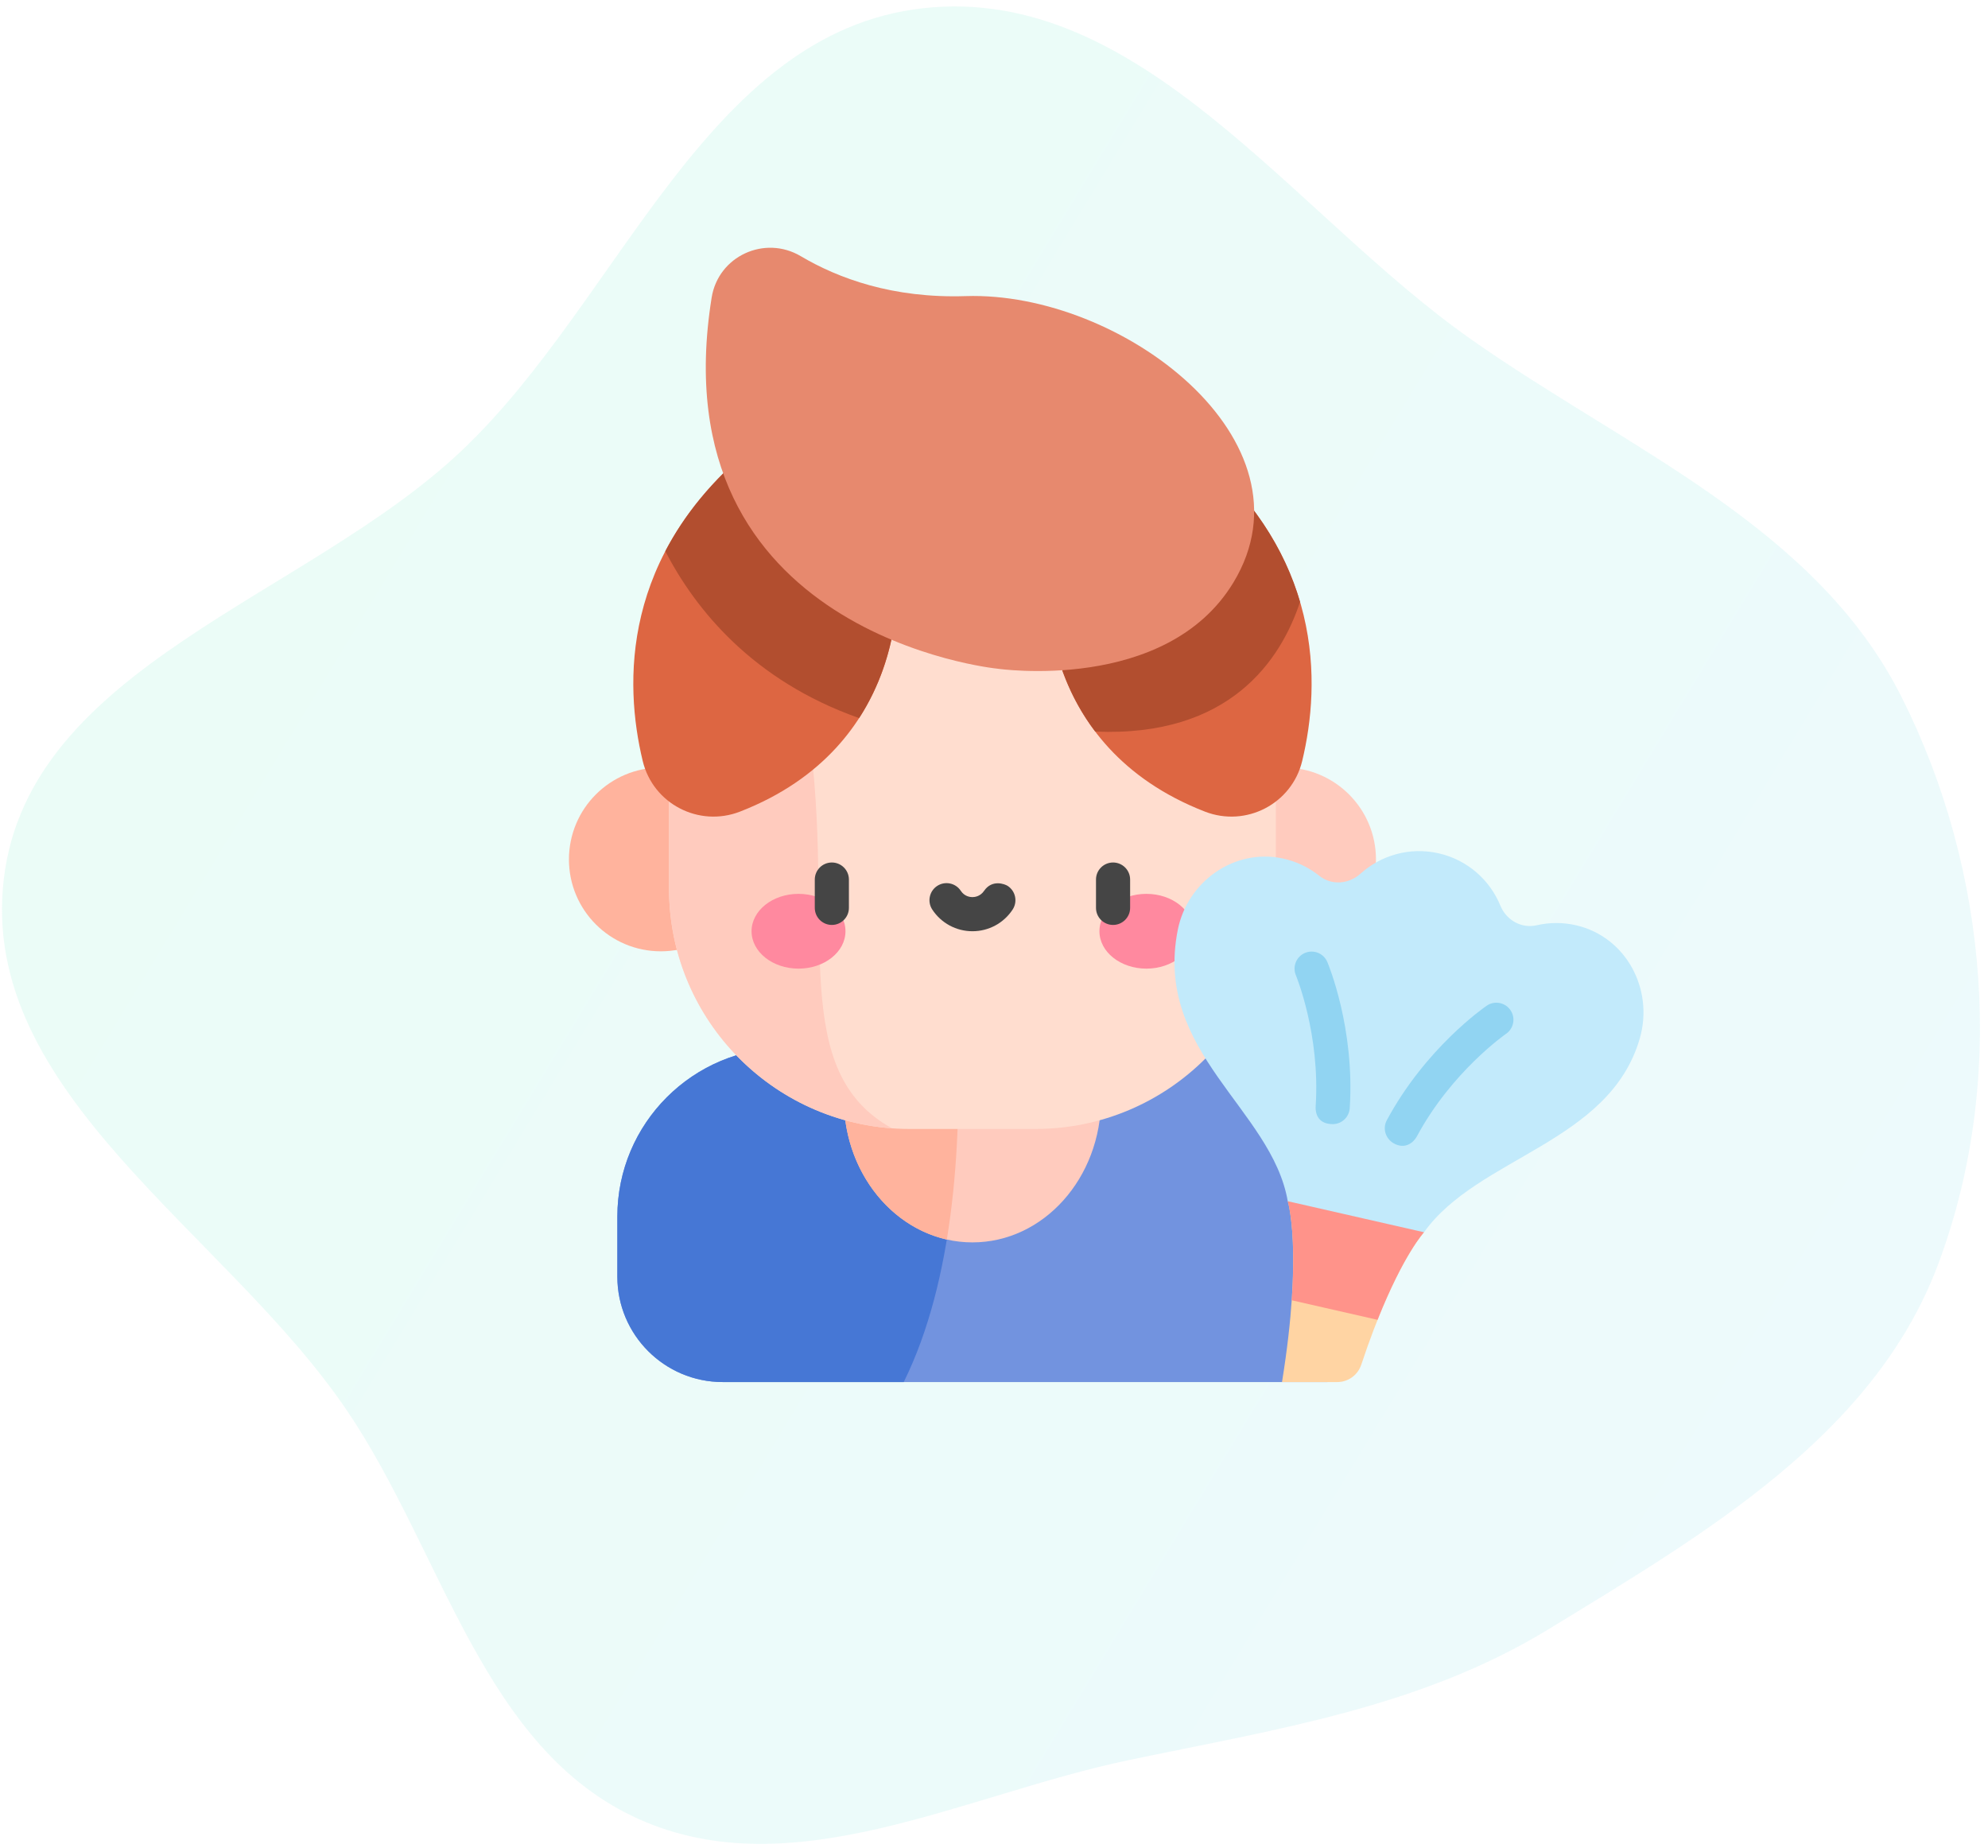 <svg width="170" height="158" viewBox="0 0 170 158" fill="none" xmlns="http://www.w3.org/2000/svg">
<path opacity="0.1" fill-rule="evenodd" clip-rule="evenodd" d="M125.751 28.986C139.132 38.407 155.233 44.967 162.597 59.582C170.095 74.46 171.581 92.66 165.687 108.243C160.185 122.787 145.706 131.205 132.438 139.314C121.463 146.02 109.094 147.888 96.505 150.52C82.407 153.467 67.807 161.451 54.658 155.574C41.268 149.589 37.903 132.811 29.693 120.658C19.334 105.321 -1.865 93.522 0.328 75.145C2.499 56.952 26.189 51.121 39.493 38.524C53.056 25.683 60.391 2.754 78.956 0.701C97.526 -1.352 110.473 18.232 125.751 28.986Z" fill="url(#paint0_linear)"/>
<g clip-path="url(#clip0)">
<path d="M64.368 73.494C64.368 77.834 60.85 81.352 56.51 81.352C52.17 81.352 48.652 77.834 48.652 73.494C48.652 69.154 52.17 65.636 56.51 65.636C60.85 65.636 64.368 69.154 64.368 73.494Z" fill="#FFB39D"/>
<path d="M117.663 73.494C117.663 77.834 114.145 81.352 109.805 81.352C105.465 81.352 101.946 77.834 101.946 73.494C101.946 69.154 105.465 65.636 109.805 65.636C114.145 65.636 117.663 69.154 117.663 73.494Z" fill="#FFCBBE"/>
<path d="M113.524 118.187H61.805C56.827 118.187 52.792 114.151 52.792 109.174V104.04C52.792 96.067 59.256 89.603 67.229 89.603H99.087C107.06 89.603 113.524 96.067 113.524 104.04V118.187Z" fill="#7293DF"/>
<path d="M77.281 118.187C81.645 109.387 82.154 97.469 81.9 89.603H67.228C59.255 89.603 52.791 96.067 52.791 104.04V109.174C52.791 114.151 56.827 118.187 61.805 118.187H77.281Z" fill="#4677D5"/>
<path d="M94.155 93.961C94.155 87.177 89.232 81.678 83.157 81.678C77.084 81.678 72.16 87.177 72.16 93.961C72.16 100.744 77.084 106.243 83.157 106.243C89.232 106.243 94.155 100.744 94.155 93.961Z" fill="#FFCBBE"/>
<path d="M81.345 81.844C76.134 82.809 72.16 87.866 72.16 93.961C72.16 99.906 75.942 104.864 80.966 105.999C82.746 95.195 81.632 84.264 81.345 81.844Z" fill="#FFB39D"/>
<path d="M88.543 96.542H77.772C66.416 96.542 57.21 87.336 57.21 75.98V60.754C57.21 46.424 68.827 34.807 83.157 34.807C97.488 34.807 109.105 46.424 109.105 60.754V75.98C109.105 87.336 99.899 96.542 88.543 96.542Z" fill="#FFDDCF"/>
<path d="M69.343 63.934C67.323 46.755 83.803 37.611 88.52 35.362C86.79 34.998 84.996 34.807 83.158 34.807C68.828 34.807 57.21 46.424 57.21 60.754V75.98C57.21 86.834 65.623 95.723 76.281 96.489C67.471 91.624 71.238 80.042 69.343 63.934Z" fill="#FFCBBE"/>
<path d="M72.299 79.635C72.299 77.87 70.502 76.438 68.284 76.438C66.066 76.438 64.268 77.87 64.268 79.635C64.268 81.401 66.066 82.833 68.284 82.833C70.502 82.833 72.299 81.401 72.299 79.635Z" fill="#FF899F"/>
<path d="M102.047 79.635C102.047 77.87 100.249 76.438 98.031 76.438C95.814 76.438 94.016 77.87 94.016 79.635C94.016 81.401 95.814 82.833 98.031 82.833C100.249 82.833 102.047 81.401 102.047 79.635Z" fill="#FF899F"/>
<path d="M95.182 79.096C94.376 79.096 93.722 78.442 93.722 77.637V75.215C93.722 74.409 94.376 73.756 95.182 73.756C95.987 73.756 96.64 74.409 96.64 75.215V77.637C96.64 78.442 95.987 79.096 95.182 79.096Z" fill="#454545"/>
<path d="M71.134 79.096C70.328 79.096 69.675 78.442 69.675 77.637V75.215C69.675 74.409 70.328 73.756 71.134 73.756C71.939 73.756 72.593 74.409 72.593 75.215V77.637C72.593 78.442 71.939 79.096 71.134 79.096Z" fill="#454545"/>
<path d="M84.154 76.179C83.827 76.66 83.351 76.717 83.157 76.717C82.964 76.717 82.48 76.665 82.161 76.179C81.719 75.506 80.814 75.319 80.14 75.761C79.467 76.204 79.279 77.108 79.722 77.782C80.484 78.942 81.769 79.635 83.157 79.635C84.546 79.635 85.83 78.942 86.593 77.782C87.035 77.108 86.848 76.204 86.174 75.761C85.928 75.599 84.836 75.179 84.154 76.179Z" fill="#454545"/>
<path d="M76.692 49.85C76.692 49.85 77.732 63.789 63.279 69.405C59.765 70.771 55.845 68.743 54.961 65.077C53.358 58.426 53.114 47.419 64.33 38.242C64.383 38.406 76.692 49.85 76.692 49.85Z" fill="#DD6642"/>
<path d="M73.466 61.409C77.132 55.743 76.692 49.85 76.692 49.85C76.692 49.85 64.383 38.406 64.33 38.243C60.845 41.093 58.468 44.12 56.892 47.138C59.466 52.108 64.351 58.186 73.466 61.409Z" fill="#B24E2F"/>
<path d="M89.623 49.85C89.623 49.85 88.583 63.789 103.036 69.405C106.55 70.771 110.47 68.743 111.354 65.077C112.958 58.426 113.201 47.419 101.986 38.242C101.932 38.406 89.623 49.85 89.623 49.85Z" fill="#DD6642"/>
<path d="M111.173 51.468C109.88 47.073 107.147 42.466 101.986 38.242C101.932 38.406 89.623 49.849 89.623 49.849C89.623 49.849 89.121 56.572 93.656 62.561C105.186 63.051 109.536 56.418 111.173 51.468Z" fill="#B24E2F"/>
<path d="M85.263 57.179C85.263 57.179 56.221 54.285 60.856 25.444C61.425 21.902 65.389 20.08 68.475 21.906C71.691 23.81 76.347 25.525 82.572 25.322C95.896 24.885 112.79 37.715 105.479 49.803C99.723 59.319 85.263 57.179 85.263 57.179Z" fill="#E7896E"/>
<path d="M109.629 118.187H114.356C115.287 118.187 116.111 117.588 116.405 116.704C119.283 108.039 121.773 105.376 121.773 105.376L110.121 102.722C110.121 102.722 111.444 106.943 109.629 118.187Z" fill="#FFD4A3"/>
<path d="M140.224 88.799C141.438 84.592 139.046 80.114 134.781 79.127C133.633 78.861 132.487 78.875 131.412 79.123C130.106 79.424 128.81 78.688 128.302 77.448C127.408 75.264 125.501 73.535 123.025 72.972C120.55 72.408 118.082 73.14 116.331 74.721C115.34 75.615 113.855 75.729 112.814 74.894C111.925 74.18 110.859 73.659 109.664 73.407C105.536 72.54 101.536 75.385 100.715 79.522C98.637 89.99 108.759 94.829 110.12 102.722L115.385 106.514L121.772 105.376C126.366 98.925 137.644 97.746 140.224 88.799Z" fill="#C2EAFB"/>
<path d="M110.461 111.193L117.798 112.865C120.042 107.228 121.773 105.377 121.773 105.377L110.121 102.722C110.121 102.722 110.88 105.141 110.461 111.193Z" fill="#FF938A"/>
<path d="M113.965 96.13C112.832 96.13 112.455 95.38 112.508 94.576C112.904 88.462 110.836 83.449 110.815 83.399C110.504 82.657 110.852 81.802 111.594 81.489C112.336 81.177 113.19 81.523 113.504 82.265C113.6 82.493 115.863 87.935 115.42 94.766C115.369 95.538 114.728 96.13 113.965 96.13Z" fill="#91D4F2"/>
<path d="M119.185 97.774C118.482 97.38 118.209 96.509 118.59 95.798C121.912 89.616 126.925 86.146 127.136 86.001C127.802 85.546 128.71 85.718 129.164 86.383C129.618 87.048 129.448 87.954 128.784 88.409C128.738 88.441 124.132 91.647 121.161 97.179C120.898 97.669 120.183 98.333 119.185 97.774Z" fill="#91D4F2"/>
</g>
<defs>
<linearGradient id="paint0_linear" x1="83.304" y1="-97.777" x2="231.735" y2="-7.781" gradientUnits="userSpaceOnUse">
<stop stop-color="#38EBAF"/>
<stop offset="1" stop-color="#4FD1E3"/>
</linearGradient>
<clipPath id="clip0">
<rect width="97" height="97" fill="white" transform="translate(46 21.187)"/>
</clipPath>
</defs>
</svg>

